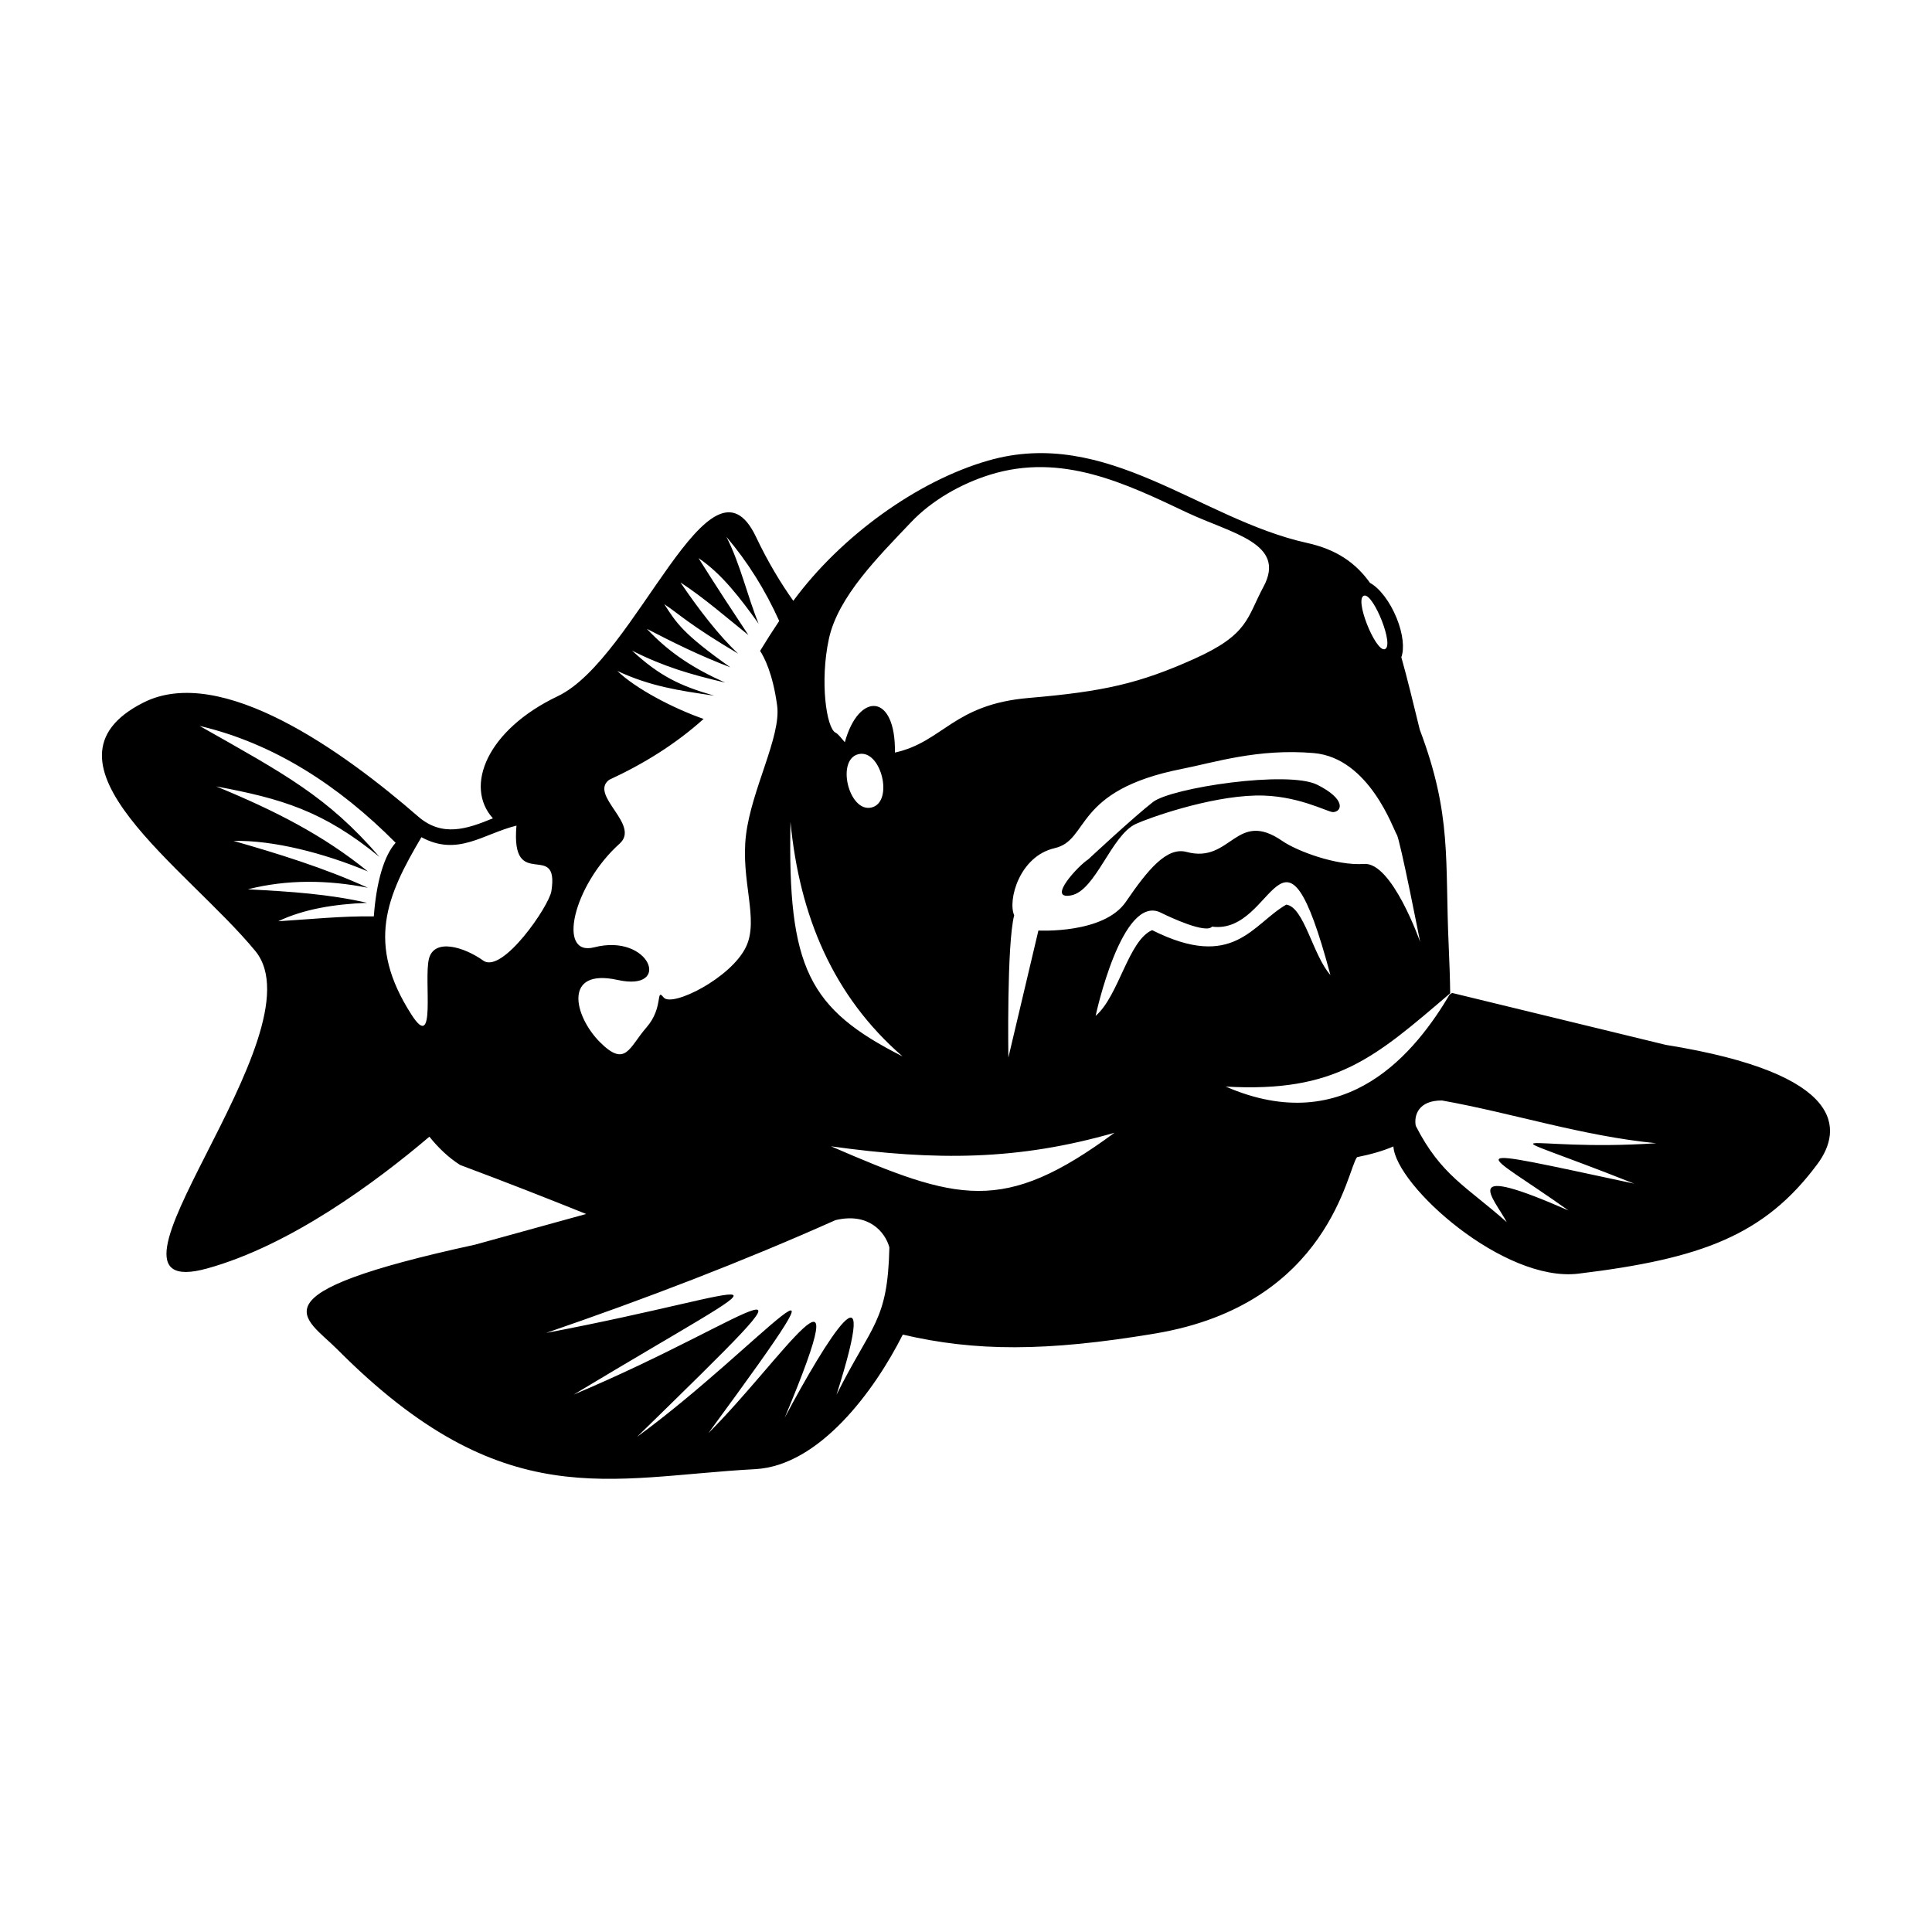<?xml version="1.0" encoding="UTF-8"?>
<!-- Uploaded to: ICON Repo, www.iconrepo.com, Generator: ICON Repo Mixer Tools -->
<svg fill="#000000" width="800px" height="800px" version="1.1" viewBox="144 144 512 512" xmlns="http://www.w3.org/2000/svg">
 <path d="m528.78 407.13c-0.16 0.145-0.309 0.293-0.465 0.434v-0.238c-8.973 15.211-27.344 38.602-59.492 24.629 29.27 1.668 39.477-7.652 59.492-24.723-0.047-3.867-0.191-8.074-0.398-12.676-1.031-22.594 0.922-34.477-7.66-57.18-1.773-7.223-3.309-13.613-4.891-19.207 0.844-2.254 0.469-6.148-1.227-10.336-1.797-4.445-4.574-8.004-7.07-9.359-3.863-5.414-9.004-8.891-16.68-10.586-28.395-6.277-53.055-30.879-84.508-21.828-18.832 5.41-39.082 20.082-51.645 37.168-3.277-4.606-6.707-10.246-9.883-16.941-12.211-25.719-31.621 32.266-52.555 42.219-18.684 8.891-24.844 23.867-17.172 32.359-6.898 2.852-13.449 5.051-19.84-0.504-19.469-16.941-52.152-40.625-72.812-30.156-30.984 15.703 11.746 43.988 29.688 65.82 17.934 21.832-48.57 94.02-12.801 84.141 22.164-6.125 44.875-22.988 58.934-34.93 2.402 3.004 5.106 5.559 8.141 7.496 12.395 4.629 23.426 8.969 33.402 12.988l-29.461 8.133c-59.906 13.027-45.016 19.168-36.496 27.734 44.07 44.336 72.062 33.824 110.75 31.754 17.035-0.906 31.676-20.852 39.117-35.656 19.133 4.465 37.922 4.57 66.926-0.297 46.223-7.758 50.859-43.66 53.465-46.73 3.695-0.742 6.887-1.652 9.629-2.84 0.625 10.383 29.242 36.113 49.027 33.715 32.609-3.949 49.332-10.164 63.344-29.055 6.684-8.996 7.719-23.875-40.18-31.574l-56.684-13.777zm-247.91-44.332c-1.594 17.965 11.402 3.539 9.258 17.348-0.617 3.988-12.996 22.035-18.059 18.422-5.062-3.617-13.031-6.039-14.406-0.43-1.367 5.613 1.98 24.988-4.57 14.824-12.168-18.863-6.684-31.426 2.59-47.098 9.594 5.223 16.324-0.875 25.188-3.066zm197.96-63.289c-4.414 8.211-3.879 12.609-18.383 19.113-14.508 6.504-23.969 8.656-43.836 10.344-20.035 1.703-22.672 11.668-35.449 14.473 0.262-15.828-9.605-16.121-13.27-2.742-1-1.094-1.68-2.137-2.481-2.547-2.414-1.227-4.172-13.613-1.75-24.824 2.414-11.211 13.145-21.828 21.738-30.891 5.559-5.859 13.312-10.258 21.023-12.645 19.023-5.891 35.906 2.352 52.141 10.039 11.871 5.586 26.48 8.129 20.27 19.684zm-44.48 113.71c0.02-0.094 6.984-32.52 17.293-27.348 2.594 1.297 11.93 5.625 13.562 3.695 16.875 2.297 18.512-35.168 31.367 12.816-4.66-5.188-6.961-18.047-11.699-18.645-9.02 5.188-13.938 17.602-35.547 6.762-6.324 2.75-8.809 17.445-14.973 22.719zm-62.809-69.367c5.992-1.367 9.43 12.77 3.379 14.152-5.992 1.363-9.43-12.777-3.379-14.152zm134-42.012c2.457-0.559 8.172 13.578 5.375 14.215-2.465 0.559-8.172-13.578-5.375-14.215zm-73.191 69.938c-2.356 1.43-11.121 10.719-4.539 9.516 6.574-1.203 10.645-15.922 17.203-18.945 3.231-1.492 19.117-7.234 31.805-7.527 10.848-0.25 19.105 4.449 20.453 4.398 2.367-0.102 3.551-3.375-4.176-7.246-7.731-3.879-38.613 0.773-43.535 4.562-4.914 3.789-17.207 15.246-17.207 15.246zm-8.859-3.004c-9.359 2.129-12.477 13.848-10.719 17.785-2.004 7.695-1.543 37.703-1.543 37.703l7.961-33.664s17.309 0.977 23.172-7.598c5.859-8.574 10.855-14.633 16.098-13.223 11.859 3.191 13.043-11.43 25.398-2.891 3.785 2.613 14.246 6.598 21.652 6.07 7.41-0.531 14.84 20.648 14.84 20.648s-5.32-27.164-6.188-28.414c-0.863-1.25-7.242-20.352-22.012-21.617-14.762-1.266-26.32 2.5-34.941 4.195-28.93 5.699-24.367 18.875-33.723 21.004zm-70.004-6.969c2.391 24.914 11.289 46.195 29.699 62.152-24.863-12.598-30.484-23.344-29.699-62.152zm-104.64 5.535c-15.074-15.18-32.305-26.344-51.941-30.961 22.594 12.801 33.828 18.684 47.645 34.699-14.895-12.199-25.898-15.422-43.242-18.668 15.773 6.481 28.527 13.055 40.18 22.527-11.562-4.836-25.062-8.332-35.598-8.086 11.305 3.227 24.207 7.188 35.602 12.418-10.586-2.094-21.367-2.254-31.816 0.41 11.59 0.602 21.477 1.273 31.617 3.578-8.777 0.355-16.828 1.672-23.562 4.887 8.867-0.559 16.746-1.398 25.336-1.297 0.648-8.859 2.637-16.043 5.785-19.508zm334.06 79.625c-19.566-1.898-37.895-7.949-56.762-11.324-6.25-0.047-7.469 3.949-6.957 6.707 6.719 13.188 13.465 16.059 24.117 25.535-3.637-6.773-13.074-16.012 16.34-3.106-23-16.422-31.836-17.621 17.422-7.106-42.16-16.711-30.27-8.266 5.836-10.703zm-294.16 50.27c26.469-9.094 52.141-18.934 76.648-29.883 8.812-2.117 13.191 3.148 14.301 7.223-0.453 19.754-4.629 20.27-14.008 39.043 12.141-38.332-2.637-14.762-13.723 6.074 20.59-49.242-0.98-15.043-20.23 4.094 44.238-60.23 13.652-22.766-18.91 1 55.09-53.812 32.68-32.027-16.797-11.203 61.91-37.234 53.008-27.797-7.277-16.348zm75.488-49.449c27.934 3.898 49.734 3.703 75.113-3.594-29.52 21.805-41.57 18.102-75.113 3.594zm-18.805-131.3c1.059 1.605 3.375 5.961 4.523 14.52 1.09 8.133-6.789 22.164-8.254 34.27-1.469 12.102 3.488 22.289 0.023 29.609-3.934 8.312-19.645 16.137-21.844 13.453-2.195-2.68 0.07 2.637-4.551 7.934-4.625 5.289-5.492 10.789-12.367 3.875-6.871-6.91-9.805-19.656 4.731-16.449 14.543 3.215 8.605-12.465-6.211-8.652-9.957 2.566-5.586-16.43 6.734-27.484 5.586-5.012-8.156-12.789-2.801-16.895 9.02-4.16 17.684-9.461 25.312-16.383l-0.262 0.238c-8.035-2.797-17.965-7.996-22.867-12.715 8.734 4.074 16.27 5.199 25.672 6.551-8.996-2.578-14.453-5.172-21.773-11.941 8.395 4.242 15.316 6.266 24.66 8.469-8.242-3.695-14.648-7.758-20.73-14.238 6.598 3.426 14.055 7.148 22.113 10.188-12.652-8.949-14.312-11.793-17.488-16.715 3.727 2.441 6.621 5.445 19.566 13.098-5.062-4.731-10.496-11.789-15.293-18.871 6.184 4.027 12.43 9.48 18.012 13.953-3.715-5.598-8.145-12.316-13.227-20.398 6.266 4.219 11.109 10.691 15.941 17.387-2.914-7.047-4.863-15.883-8.551-23.035 5.637 6.641 10.301 14.078 14 22.309-1.691 2.512-3.379 5.148-5.062 7.926zm-7.164 9.984c0.238-0.281 0.477-0.566 0.707-0.852-0.23 0.285-0.469 0.57-0.707 0.852z" fill-rule="evenodd"/>
</svg>